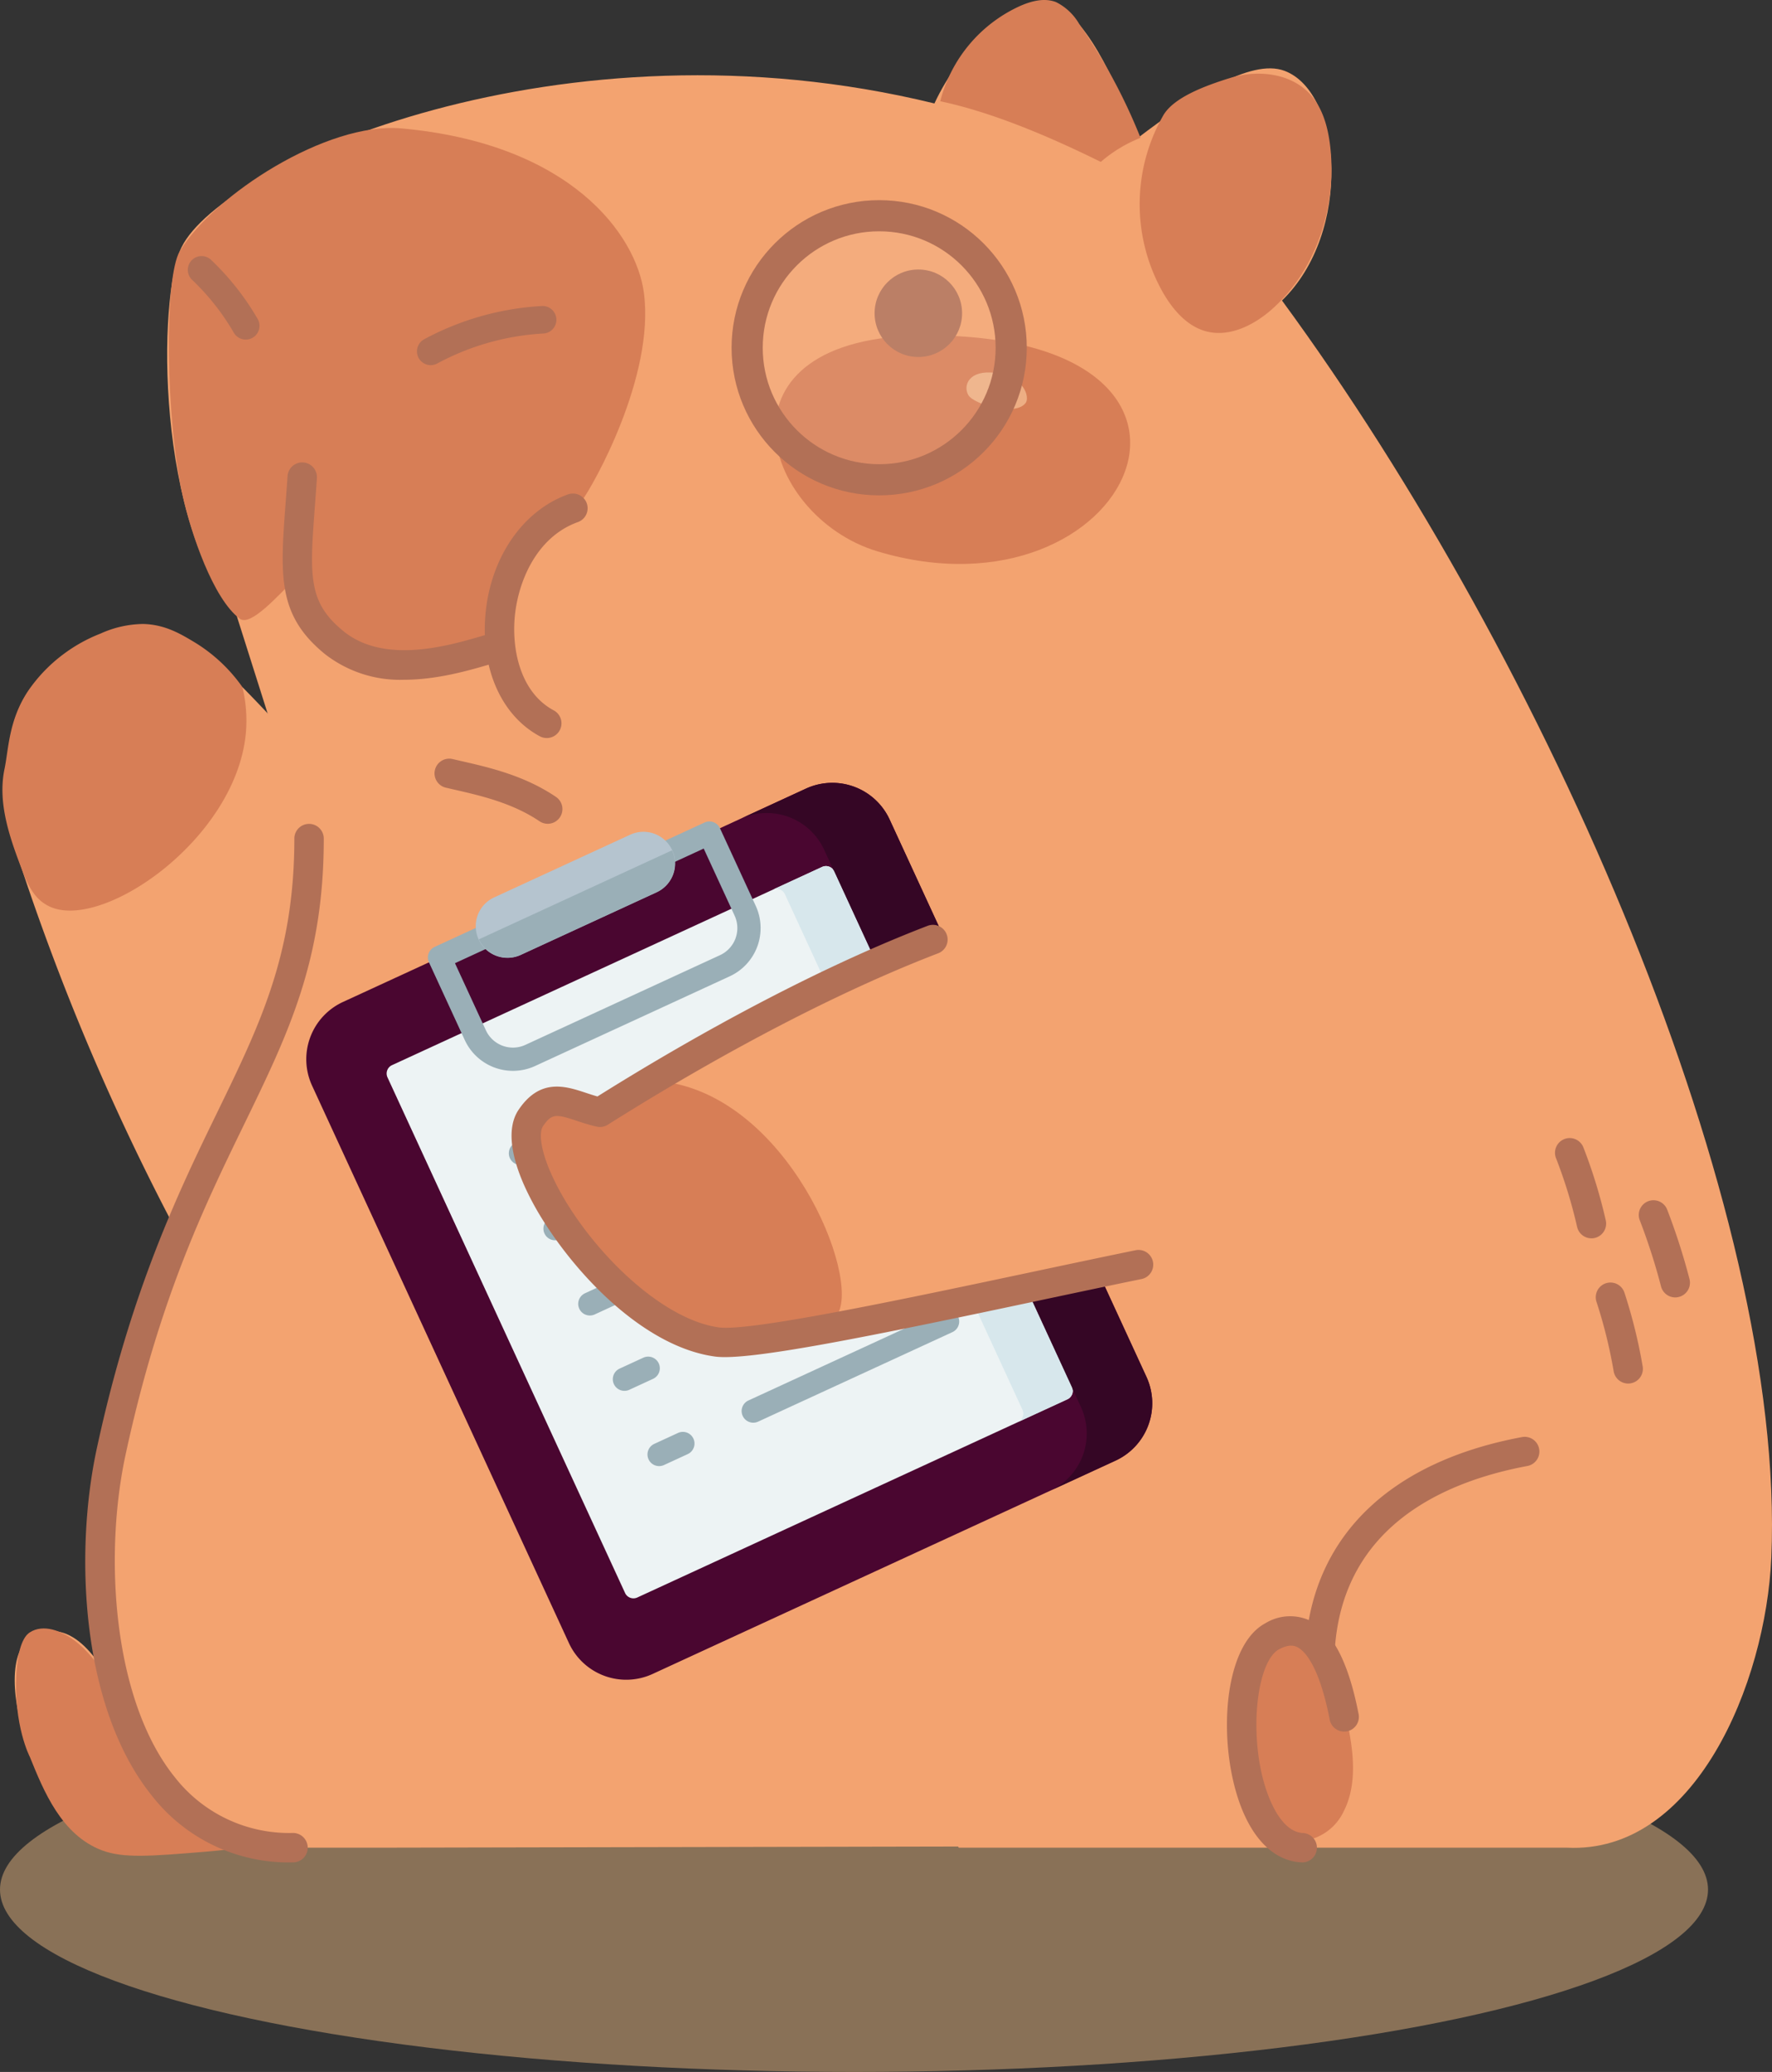 <svg id="Group_30" data-name="Group 30" xmlns="http://www.w3.org/2000/svg" width="270.923" height="316.757" viewBox="0 0 270.923 316.757">
  <rect x="0" y="0" width="270.923" height="316.757" fill="#333333" stroke="none"/>
  <g id="Group_3" data-name="Group 3" transform="translate(0.373 95.389)">
    <path id="Path_1" data-name="Path 1" d="M1972.85,2456.773s28.06,28.27,32.589,42.855l-43.082,39.534a362.029,362.029,0,0,1-18.275-40.628q-4.01-10.62-7.082-20.616Z" transform="translate(-1936.164 -2447.123)" fill="#f3a370"/>
    <path id="Path_2" data-name="Path 2" d="M1972.8,2456.2a21.739,21.739,0,0,1,.556,6.719c-1.26,16.489-22.322,30.944-30.278,26.71-1.526-.812-2.671-2.093-3.849-5.163-1.935-5.048-3.9-10.445-2.8-15.736.625-2.989.633-7.455,3.583-11.9a23.634,23.634,0,0,1,5.431-5.658,23.893,23.893,0,0,1,5.665-3.147,16.178,16.178,0,0,1,6.5-1.468c3.318.071,5.69,1.488,7.764,2.727A24.5,24.5,0,0,1,1972.8,2456.2Z" transform="translate(-1936.114 -2446.553)" fill="#d77e56"/>
  </g>
  <g id="Group_29" data-name="Group 29">
    <g id="Group_8" data-name="Group 8">
      <ellipse id="Ellipse_2" data-name="Ellipse 2" cx="130.571" cy="27.879" rx="130.571" ry="27.879" transform="translate(0 260.999)" fill="#897157"/>
      <g id="Group_6" data-name="Group 6" transform="translate(2.247)">
        <path id="Path_3" data-name="Path 3" d="M2082.44,2628.032h92.97c19.587.991,30.424-25.1,31.26-44.344,2.312-53.545-34.272-136.893-74.813-192.183,10.782-10.431,9.227-31.809.377-35.118-5.207-1.942-14.228,4.038-22.457,10.288-3.515-9.19-8.273-19.4-13.336-20.468-5.647-1.2-13.794,6.727-17.725,15.171-56.962-13.911-108.78,9.2-115.1,21.962-3.679,7.437-3.994,42.708,8.894,56.809m38.606,22.828c-18.492-3.613-31.63-15.9-39.87-25.78l11.641,36.747c-2.185,29.894-19.8,46.1-30.037,93.529-2.4,11.124-2.546,26.287,1.465,38.661-2.778-6.564-7.482-13.606-13.453-10.44-7.707,4.093,2.087,31.854,12.428,32.338h40.469q45.55-.089,91.1-.181c-22.479-131.772-42.521-163.153-57.556-163.974C2024.41,2463.718,2019.195,2464.556,2011.115,2462.977Zm-56.125,145.092c-.234-.621-.45-1.251-.657-1.9.243.557.468,1.124.675,1.672Z" transform="translate(-1938.098 -2345.562)" fill="#f3a370"/>
        <g id="Group_4" data-name="Group 4" transform="translate(0.207)">
          <path id="Path_4" data-name="Path 4" d="M2013.3,2445.013c-1.531-5.165,2.459-20.06,12.9-21.774,1.718-2.269,11.168-19,9.491-31.77-1.158-8.827-11.111-22.8-37.057-25.152-11.429-1.037-28.76,10.231-33.893,18.751-2.434,4.042-2.183,25.634.428,37.384,1.294,5.824,4.649,15.764,8.73,18.825,1.639,1.229,5.769-3.4,8.942-6.632-.651,6.588,5.475,12.316,11.982,13.527S2007.962,2447.237,2013.3,2445.013Z" transform="translate(-1939.697 -2346.686)" fill="#d77e56"/>
          <path id="Path_5" data-name="Path 5" d="M2084.433,2399.825c52.07,0,31.157,44.664-7.582,33.016C2058.992,2427.471,2050.6,2399.825,2084.433,2399.825Z" transform="translate(-1945.172 -2348.559)" fill="#d77e56"/>
          <path id="Path_6" data-name="Path 6" d="M2087.964,2361.008a21.94,21.94,0,0,1,12.085-14.507c1.769-.8,3.82-1.352,5.626-.645a8.443,8.443,0,0,1,3.521,3.321,86.151,86.151,0,0,1,9.387,17.421,21.206,21.206,0,0,0-6.073,3.684C2104.236,2366.2,2095.7,2362.651,2087.964,2361.008Z" transform="translate(-1946.662 -2345.531)" fill="#d77e56"/>
          <path id="Path_7" data-name="Path 7" d="M2123.884,2363.8a27.359,27.359,0,0,0,.118,27.443c1.485,2.466,3.542,4.8,6.313,5.58,3.665,1.026,7.529-.957,10.345-3.514,6.689-6.075,9.73-15.626,8.74-24.608-.329-2.97-1.137-6.038-3.191-8.21-2.978-3.15-7.966-3.656-12.107-2.379S2125.442,2361.166,2123.884,2363.8Z" transform="translate(-1948.462 -2346.197)" fill="#d77e56"/>
          <path id="Path_8" data-name="Path 8" d="M2142.4,2641.263a29.148,29.148,0,0,1-5.2-24.184,12.352,12.352,0,0,1,2.157-4.937,5.845,5.845,0,0,1,4.675-2.35c3.011.151,5.033,3.108,6.255,5.865a42.418,42.418,0,0,1,3.14,10.733c.559,3.643.6,7.542-1.089,10.818A7.944,7.944,0,0,1,2142.4,2641.263Z" transform="translate(-1949.365 -2360.266)" fill="#d77e56"/>
          <path id="Path_9" data-name="Path 9" d="M1954.623,2621.985c-.627-1.8-3.069-7.723-7.368-10.949-1.976-1.483-4.762-2.586-6.837-1.246-.355.228-1.753,1.189-2.044,6.243-.461,8.01,2.058,12.807,2.058,12.807,2.125,5.243,4.836,11.927,11.016,14.268,3.276,1.241,7.464.9,15.842.21,1.711-.14,3.124-.3,4.091-.419C1960.792,2634.873,1956.526,2627.441,1954.623,2621.985Z" transform="translate(-1938.317 -2360.233)" fill="#d77e56"/>
        </g>
        <g id="Group_5" data-name="Group 5" transform="translate(145.52 56.939)">
          <path id="Path_10" data-name="Path 10" d="M2092.5,2409.3c-.857-1.451.073-3.925,4.148-3.4,4.445.572,5.207,3.7,4.646,4.54C2099.826,2412.638,2093.344,2410.728,2092.5,2409.3Z" transform="translate(-2092.212 -2405.832)" fill="#edae84"/>
        </g>
        <path id="Path_11" data-name="Path 11" d="M1974.544,2445.708" transform="translate(-1940.13 -2351.117)" fill="#f3a370"/>
        <path id="Path_12" data-name="Path 12" d="M1997.046,2644.682" transform="translate(-1941.385 -2362.212)" fill="#f3a370"/>
      </g>
      <g id="Group_7" data-name="Group 7" transform="translate(13.034 39.13)">
        <path id="Path_13" data-name="Path 13" d="M2005.341,2404.117a2.106,2.106,0,0,1-1.024-3.948,42.99,42.99,0,0,1,18.044-5.094,2.106,2.106,0,0,1,.291,4.2,38.789,38.789,0,0,0-16.291,4.574A2.1,2.1,0,0,1,2005.341,2404.117Z" transform="translate(-1952.517 -2387.424)" fill="#b27056"/>
        <path id="Path_14" data-name="Path 14" d="M1974.987,2399.758a2.1,2.1,0,0,1-1.83-1.061,36.279,36.279,0,0,0-6.4-8.1,2.106,2.106,0,0,1,2.918-3.037,40.457,40.457,0,0,1,7.135,9.046,2.107,2.107,0,0,1-1.825,3.153Z" transform="translate(-1950.447 -2386.972)" fill="#b27056"/>
        <path id="Path_15" data-name="Path 15" d="M2000.044,2453.623a18.637,18.637,0,0,1-12.122-3.95c-7.267-5.929-6.811-12.014-5.984-23.058.1-1.3.2-2.688.3-4.167a2.249,2.249,0,0,1,4.487.3c-.1,1.491-.2,2.888-.3,4.2-.805,10.763-1.108,14.792,4.344,19.238,6.263,5.112,16.023,2.259,21.264.725l.778-.228a2.249,2.249,0,1,1,1.248,4.321l-.764.222C2009.982,2452.2,2005.106,2453.623,2000.044,2453.623Z" transform="translate(-1951.305 -2388.833)" fill="#b27056"/>
        <path id="Path_16" data-name="Path 16" d="M2023.691,2462.816a2.245,2.245,0,0,1-1.059-.266c-5.75-3.081-8.949-10.064-8.349-18.224.652-8.866,5.615-16.229,12.646-18.755a2.248,2.248,0,0,1,1.521,4.231c-6.513,2.341-9.286,9.465-9.683,14.854-.366,4.987,1.014,11.266,5.988,13.93a2.249,2.249,0,0,1-1.064,4.23Z" transform="translate(-1953.129 -2389.117)" fill="#b27056"/>
        <path id="Path_17" data-name="Path 17" d="M2023.388,2478.319a2.235,2.235,0,0,1-1.257-.387c-4.147-2.8-9.022-3.919-12.94-4.814l-1.328-.307a2.248,2.248,0,1,1,1.027-4.376l1.3.3c4.283.979,9.614,2.2,14.457,5.474a2.249,2.249,0,0,1-1.262,4.111Z" transform="translate(-1952.679 -2391.511)" fill="#b27056"/>
        <path id="Path_18" data-name="Path 18" d="M2145.906,2644.84l-.106,0c-4.923-.229-8.753-4.85-10.509-12.678-2.047-9.131-.726-20.86,4.978-23.886a7.247,7.247,0,0,1,6.778-.417c3.469,1.654,5.908,6.319,7.457,14.26a2.249,2.249,0,1,1-4.414.86c-1.686-8.645-4.042-10.616-4.978-11.062-.477-.229-1.28-.441-2.735.331-3.132,1.662-4.467,11.039-2.7,18.931.972,4.336,3.145,9.022,6.33,9.17a2.249,2.249,0,0,1-.1,4.495Z" transform="translate(-1959.83 -2399.252)" fill="#b27056"/>
        <path id="Path_19" data-name="Path 19" d="M2149.4,2612.064c-.064,0-.128,0-.193-.007a2.249,2.249,0,0,1-2.051-2.43c1.4-16.537,13.128-27.7,33.023-31.421a2.248,2.248,0,1,1,.827,4.419c-12.54,2.348-27.813,9.005-29.369,27.381A2.248,2.248,0,0,1,2149.4,2612.064Z" transform="translate(-1960.542 -2397.633)" fill="#b27056"/>
        <path id="Path_20" data-name="Path 20" d="M1981.281,2637.687a26.483,26.483,0,0,1-21.559-10.181c-10.782-13.356-11.93-36.888-8.433-53.1,5.239-24.286,12.559-39.342,18.441-51.438,6.57-13.512,11.76-24.184,11.76-41.795a2.248,2.248,0,0,1,4.5,0c0,18.646-5.389,29.729-12.212,43.761-6.077,12.5-12.965,26.664-18.09,50.421-3.382,15.683-1.88,37.661,7.537,49.325a22.176,22.176,0,0,0,18.059,8.509,2.248,2.248,0,1,1,0,4.5Z" transform="translate(-1949.522 -2392.1)" fill="#b27056"/>
        <path id="Path_21" data-name="Path 21" d="M2199.057,2568.624a2.248,2.248,0,0,1-2.214-1.87,74.521,74.521,0,0,0-2.628-10.624,2.248,2.248,0,0,1,4.274-1.4,79.177,79.177,0,0,1,2.787,11.267,2.25,2.25,0,0,1-1.839,2.595A2.371,2.371,0,0,1,2199.057,2568.624Z" transform="translate(-1963.16 -2396.24)" fill="#b27056"/>
        <path id="Path_22" data-name="Path 22" d="M2193.074,2545.121a2.25,2.25,0,0,1-2.191-1.751,74.634,74.634,0,0,0-3.207-10.464,2.249,2.249,0,1,1,4.191-1.63,79.145,79.145,0,0,1,3.4,11.1,2.255,2.255,0,0,1-2.194,2.749Z" transform="translate(-1962.793 -2394.938)" fill="#b27056"/>
        <path id="Path_23" data-name="Path 23" d="M2206.644,2554.714a2.25,2.25,0,0,1-2.174-1.683,93.9,93.9,0,0,0-3.251-10.114,2.248,2.248,0,0,1,4.194-1.621,98.109,98.109,0,0,1,3.408,10.6,2.245,2.245,0,0,1-1.609,2.741A2.219,2.219,0,0,1,2206.644,2554.714Z" transform="translate(-1963.548 -2395.497)" fill="#b27056"/>
        <circle id="Ellipse_3" data-name="Ellipse 3" cx="6.688" cy="6.688" r="6.688" transform="translate(120.684 2.072)" fill="#b27056"/>
      </g>
    </g>
    <g id="Group_26" data-name="Group 26" transform="translate(46.826 119.673)">
      <g id="Group_9" data-name="Group 9">
        <path id="Path_24" data-name="Path 24" d="M1990.9,2505.787l70.824-32.637a9.647,9.647,0,0,1,12.761,4.705l39.292,85.264a9.654,9.654,0,0,1-4.712,12.764l-70.824,32.637a9.649,9.649,0,0,1-12.765-4.711l-39.291-85.264A9.644,9.644,0,0,1,1990.9,2505.787Z" transform="translate(-1985.31 -2472.272)" fill="#4a0630" fill-rule="evenodd"/>
      </g>
      <g id="Group_10" data-name="Group 10" transform="translate(12.289 12.732)">
        <path id="Path_25" data-name="Path 25" d="M1999.141,2516.189l65.759-30.3a1.41,1.41,0,0,1,1.871.687l36.327,78.83a1.412,1.412,0,0,1-.695,1.868l-65.759,30.3a1.41,1.41,0,0,1-1.866-.688l-36.326-78.83a1.408,1.408,0,0,1,.688-1.865Z" transform="translate(-1998.324 -2485.755)" fill="#edf3f4" fill-rule="evenodd"/>
      </g>
      <g id="Group_11" data-name="Group 11" transform="translate(30.956 53.188)">
        <path id="Path_26" data-name="Path 26" d="M2024.26,2532l-3.642,1.679a1.78,1.78,0,0,1-1.49-3.233l3.642-1.679a1.78,1.78,0,0,1,1.49,3.233Z" transform="translate(-2018.094 -2528.601)" fill="#9aafb7"/>
      </g>
      <g id="Group_12" data-name="Group 12" transform="translate(36.261 64.701)">
        <path id="Path_27" data-name="Path 27" d="M2029.878,2544.189l-3.642,1.679a1.78,1.78,0,0,1-1.49-3.234l3.642-1.678a1.78,1.78,0,0,1,1.49,3.233Z" transform="translate(-2023.712 -2540.793)" fill="#9aafb7"/>
      </g>
      <g id="Group_13" data-name="Group 13" transform="translate(41.563 76.206)">
        <path id="Path_28" data-name="Path 28" d="M2035.493,2556.375l-3.642,1.679a1.78,1.78,0,0,1-1.49-3.233l3.642-1.679a1.78,1.78,0,0,1,1.49,3.233Z" transform="translate(-2029.327 -2552.978)" fill="#9aafb7"/>
      </g>
      <g id="Group_14" data-name="Group 14" transform="translate(46.868 87.718)">
        <path id="Path_29" data-name="Path 29" d="M2041.112,2568.567l-3.642,1.679a1.78,1.78,0,0,1-1.49-3.234l3.642-1.678a1.78,1.78,0,0,1,1.49,3.233Z" transform="translate(-2034.945 -2565.17)" fill="#9aafb7"/>
      </g>
      <g id="Group_15" data-name="Group 15" transform="translate(52.17 99.224)">
        <path id="Path_30" data-name="Path 30" d="M2046.727,2580.751l-3.642,1.679a1.78,1.78,0,0,1-1.49-3.234l3.642-1.678a1.78,1.78,0,0,1,1.49,3.233Z" transform="translate(-2040.56 -2577.355)" fill="#9aafb7"/>
      </g>
      <g id="Group_16" data-name="Group 16" transform="translate(45.335 34.538)">
        <path id="Path_31" data-name="Path 31" d="M2065.581,2512.246l-29.735,13.7a1.78,1.78,0,0,1-1.49-3.234l29.735-13.7a1.78,1.78,0,0,1,1.49,3.233Z" transform="translate(-2033.321 -2508.849)" fill="#9aafb7"/>
      </g>
      <g id="Group_17" data-name="Group 17" transform="translate(50.639 46.051)">
        <path id="Path_32" data-name="Path 32" d="M2071.2,2524.438l-29.735,13.7a1.78,1.78,0,0,1-1.49-3.233l29.735-13.7a1.78,1.78,0,0,1,1.49,3.233Z" transform="translate(-2038.939 -2521.042)" fill="#9aafb7"/>
      </g>
      <g id="Group_18" data-name="Group 18" transform="translate(55.942 57.556)">
        <path id="Path_33" data-name="Path 33" d="M2076.814,2536.624l-29.735,13.7a1.78,1.78,0,0,1-1.49-3.234l29.735-13.7a1.78,1.78,0,0,1,1.49,3.233Z" transform="translate(-2044.555 -2533.227)" fill="#9aafb7"/>
      </g>
      <g id="Group_19" data-name="Group 19" transform="translate(61.247 69.068)">
        <path id="Path_34" data-name="Path 34" d="M2082.432,2548.815l-29.735,13.7a1.78,1.78,0,0,1-1.49-3.233l29.735-13.7a1.78,1.78,0,0,1,1.49,3.233Z" transform="translate(-2050.173 -2545.418)" fill="#9aafb7"/>
      </g>
      <g id="Group_20" data-name="Group 20" transform="translate(66.549 80.574)">
        <path id="Path_35" data-name="Path 35" d="M2088.047,2561l-29.735,13.7a1.78,1.78,0,0,1-1.49-3.233l29.735-13.7a1.78,1.78,0,0,1,1.49,3.233Z" transform="translate(-2055.788 -2557.604)" fill="#9aafb7"/>
      </g>
      <g id="Group_21" data-name="Group 21" transform="translate(71.305 12.732)">
        <path id="Path_36" data-name="Path 36" d="M2062.7,2490.055l36.326,78.83a1.41,1.41,0,0,1-.7,1.868l7.56-3.483a1.411,1.411,0,0,0,.695-1.869l-36.327-78.829a1.41,1.41,0,0,0-1.871-.687l-7.559,3.483A1.412,1.412,0,0,1,2062.7,2490.055Z" transform="translate(-2060.826 -2485.755)" fill="#d7e7ec" fill-rule="evenodd"/>
      </g>
      <g id="Group_22" data-name="Group 22" transform="translate(18.595 5.91)">
        <path id="Path_37" data-name="Path 37" d="M2051.157,2502.2l-29.765,13.717a8.114,8.114,0,0,1-10.752-3.969l-5.474-11.879a1.778,1.778,0,0,1,.871-2.361l41.26-19.013a1.778,1.778,0,0,1,2.36.871l5.475,11.88A8.117,8.117,0,0,1,2051.157,2502.2Zm-42.015-2,4.729,10.262a4.55,4.55,0,0,0,6.031,2.225l29.765-13.717a4.553,4.553,0,0,0,2.233-6.033l-4.729-10.262Z" transform="translate(-2005.002 -2478.531)" fill="#9aafb7"/>
      </g>
      <g id="Group_23" data-name="Group 23" transform="translate(25.945 7.509)">
        <path id="Path_38" data-name="Path 38" d="M2015.6,2490.221a4.841,4.841,0,1,0,4.052,8.793l20.734-9.555a4.841,4.841,0,1,0-4.052-8.793Z" transform="translate(-2012.787 -2480.224)" fill="#b5c4cf" fill-rule="evenodd"/>
      </g>
      <g id="Group_24" data-name="Group 24" transform="translate(26.387 10.323)">
        <path id="Path_39" data-name="Path 39" d="M2013.255,2496.814a4.853,4.853,0,0,0,6.425,2.365l20.734-9.555a4.852,4.852,0,0,0,2.376-6.421Z" transform="translate(-2013.255 -2483.204)" fill="#9aafb7" fill-rule="evenodd"/>
      </g>
      <g id="Group_25" data-name="Group 25" transform="translate(66.4)">
        <path id="Path_40" data-name="Path 40" d="M2068.393,2482.47l1.442,3.129a1.05,1.05,0,0,1,.131.221l36.327,78.83a1.081,1.081,0,0,1,.082.243l1.31,2.842a9.648,9.648,0,0,1-4.713,12.764l10.016-4.615a9.654,9.654,0,0,0,4.712-12.764l-39.292-85.265a9.648,9.648,0,0,0-12.762-4.7l-10.016,4.615A9.644,9.644,0,0,1,2068.393,2482.47Z" transform="translate(-2055.631 -2472.272)" fill="#350625" fill-rule="evenodd"/>
      </g>
    </g>
    <g id="Group_27" data-name="Group 27" transform="translate(78.213 141.386)">
      <path id="Path_41" data-name="Path 41" d="M2042.706,2519.2s33.2-22.01,48.385-23.609l30.376,49.962-67.149,13.989Z" transform="translate(-2019.898 -2495.284)" fill="#f3a370"/>
      <path id="Path_42" data-name="Path 42" d="M2041.554,2520.6c19.347,2.085,30.676,29.957,26.994,35.668-1.2,1.861-3.633,2.395-5.814,2.768-5.328.914-11.005,1.792-15.978-.325-3.042-1.293-8.564-3.577-10.978-5.835-5.657-5.292-8.377-10.741-11.99-17.595-1.11-2.1-2.022-4.465-1.652-6.814s2.442-4.568,4.809-4.332c2,.2,3.655,2.008,5.665,1.9C2036.279,2525.824,2040.63,2520.5,2041.554,2520.6Z" transform="translate(-2018.746 -2496.678)" fill="#d77e56"/>
      <path id="Path_43" data-name="Path 43" d="M2023.484,2540.637a43.938,43.938,0,0,1-2.908-5.334c-2.322-5.158-2.654-9.22-.958-11.748,3.3-4.917,7.2-3.629,10.327-2.595.566.187,1.145.378,1.738.545,10.644-6.682,30.628-18.464,50.483-26.088a2.248,2.248,0,1,1,1.612,4.2c-20.016,7.687-40.24,19.72-50.513,26.209a2.25,2.25,0,0,1-1.7.292c-1.113-.251-2.133-.587-3.034-.885-3.125-1.033-3.834-1.181-5.182.83-.554.825-.539,3.259,1.324,7.4,4.513,10.019,16.13,22.072,25.594,23.349,4.839.654,28.8-4.432,48.063-8.518,5.525-1.173,10.854-2.3,15.581-3.271a2.249,2.249,0,1,1,.9,4.406c-4.718.965-10.036,2.094-15.55,3.263-25.754,5.465-44.389,9.279-49.6,8.576C2039.228,2559.854,2029.1,2549.521,2023.484,2540.637Z" transform="translate(-2018.551 -2495.266)" fill="#b27056"/>
    </g>
    <g id="Group_28" data-name="Group 28" transform="translate(114.234 32.98)">
      <circle id="Ellipse_4" data-name="Ellipse 4" cx="20.185" cy="20.185" r="20.185" fill="#ffeddc" opacity="0.12"/>
      <circle id="Ellipse_5" data-name="Ellipse 5" cx="20.185" cy="20.185" r="20.185" fill="none" stroke="#b27056" stroke-width="4.762"/>
    </g>
  </g>
</svg>
